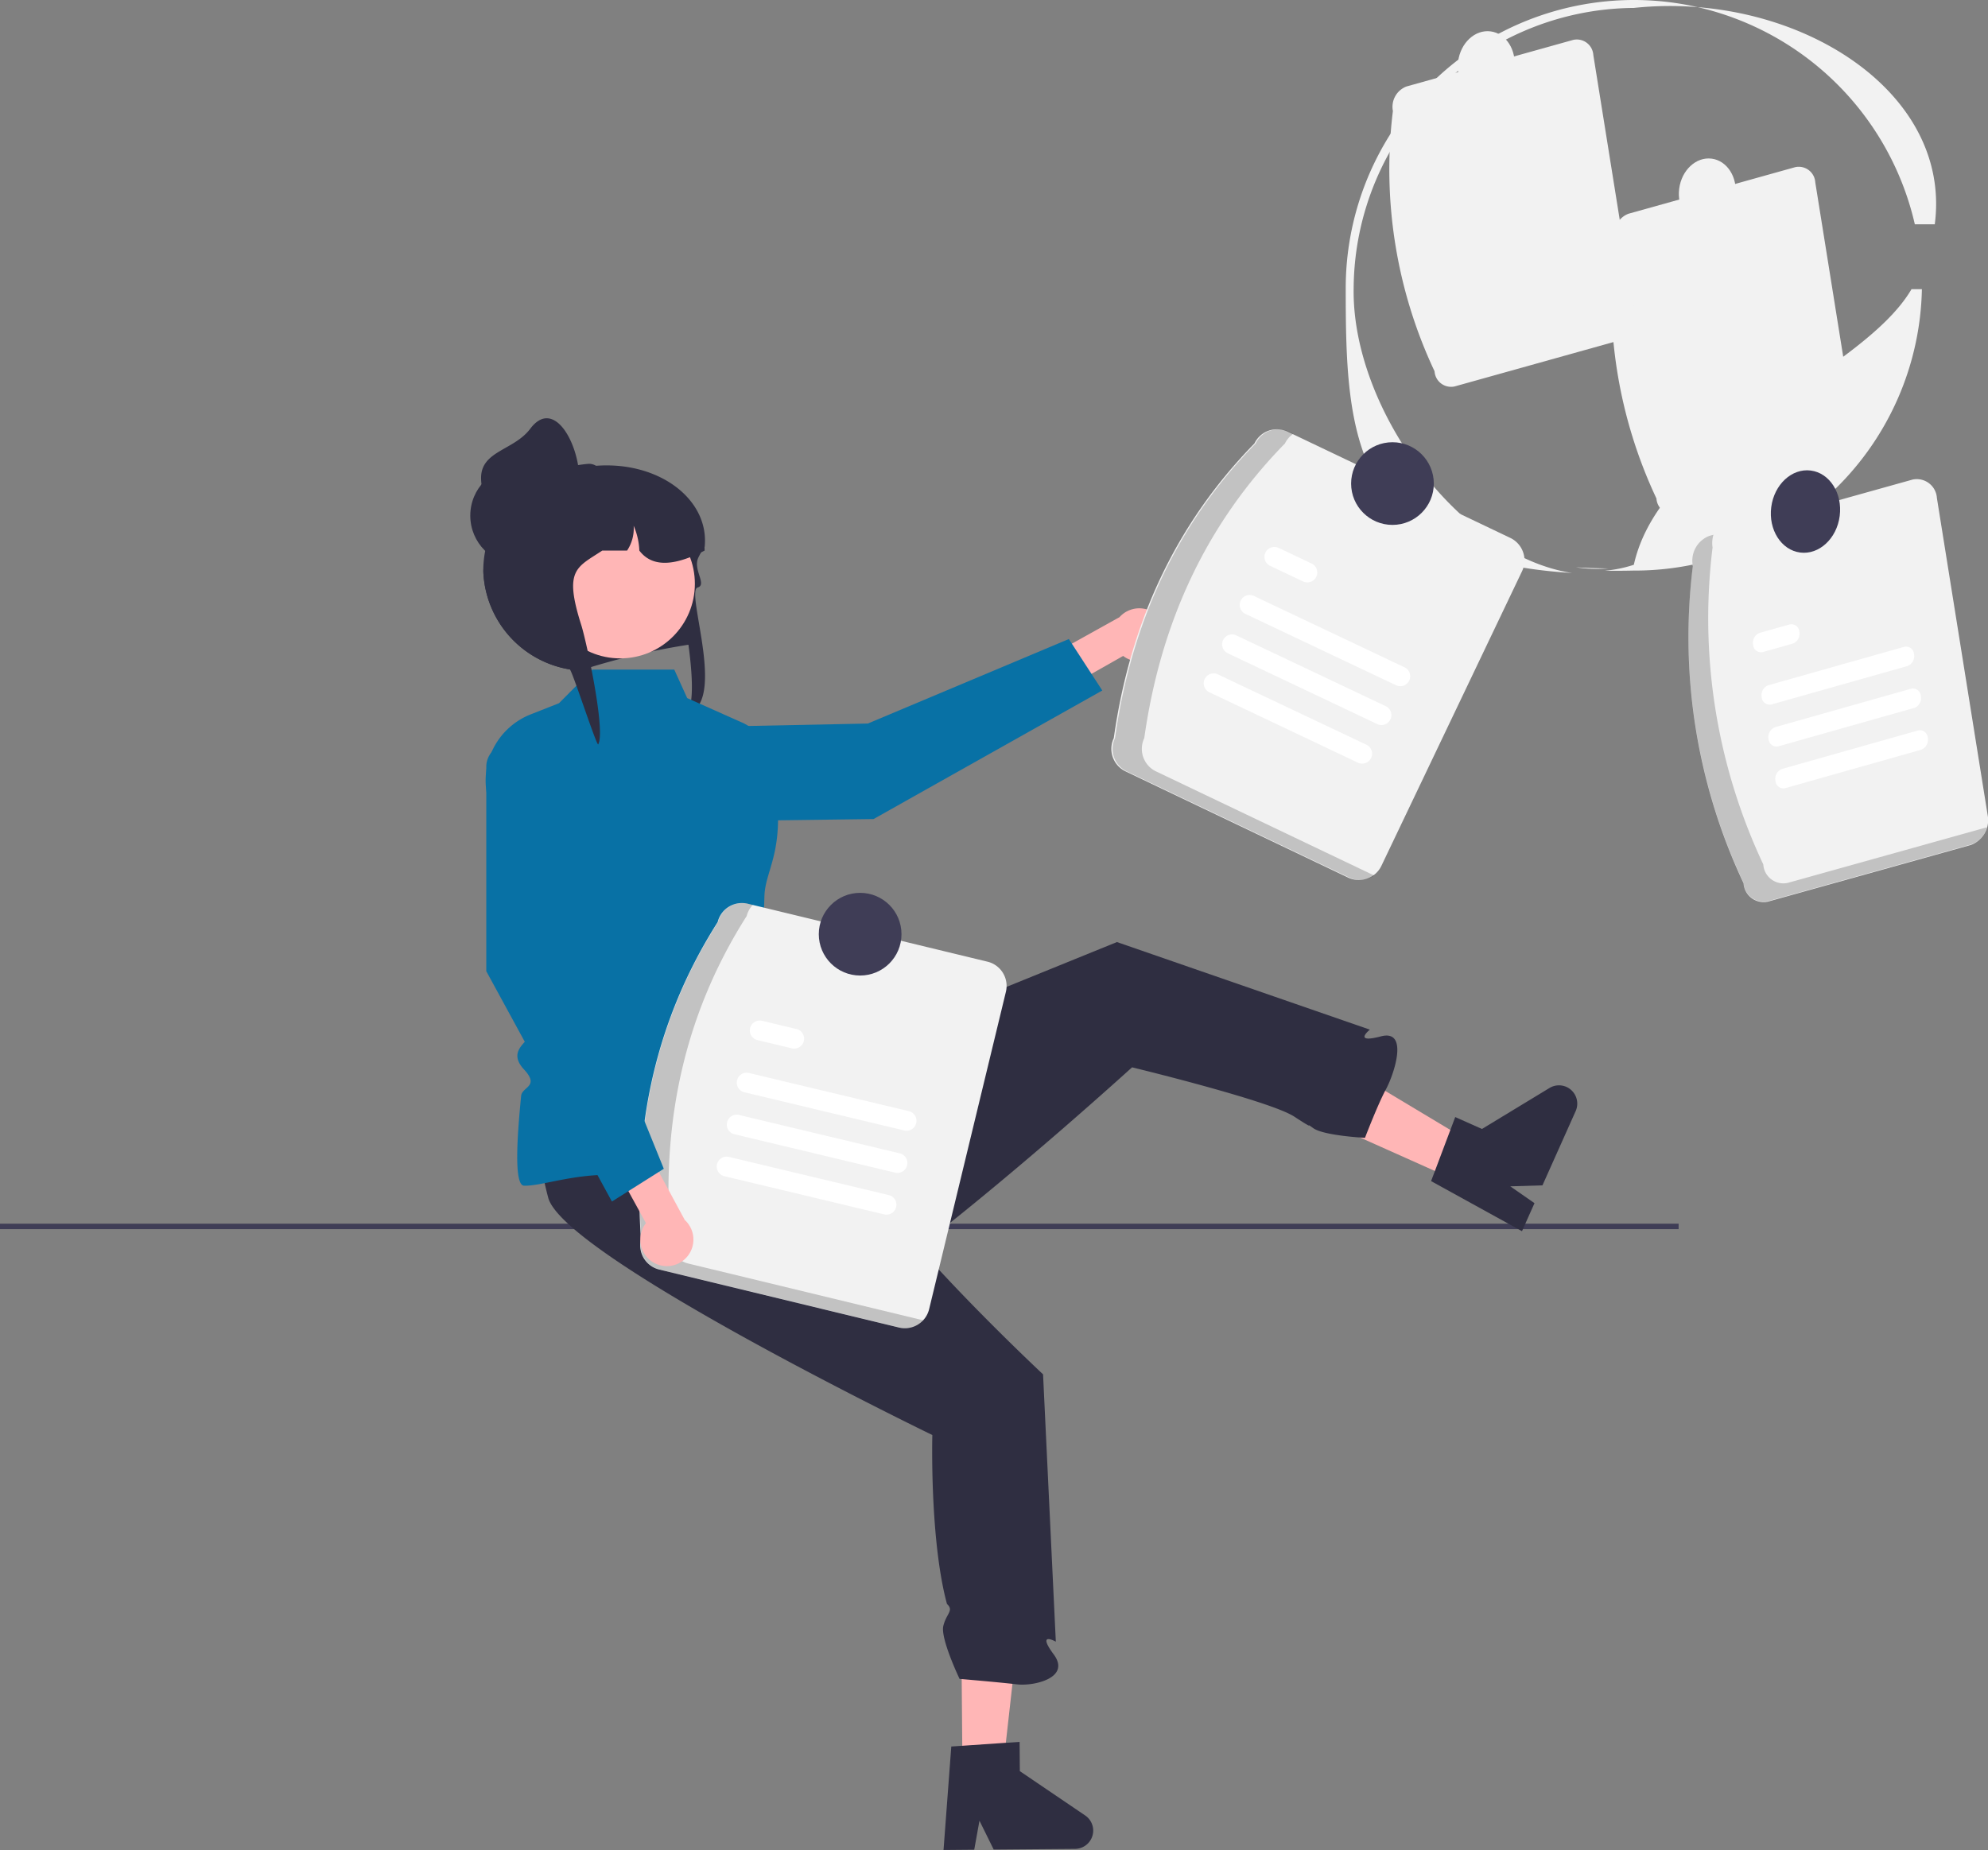 <svg xmlns="http://www.w3.org/2000/svg" width="200.19" height="186.335" viewBox="0 0 200.19 186.335">
  <rect x="0" y="0" width="200.19" height="186.335" fill="#808080" stroke="none"/>
  <g id="グループ_129" data-name="グループ 129" transform="translate(0 0.001)">
    <path id="パス_162" data-name="パス 162" d="M883.161,132.346h2.008c1.538-11.809-10.3-20.777-23.872-21.872A29.108,29.108,0,0,1,883.161,132.346Z" transform="translate(-690.339 -109.755)" fill="#f2f2f2"/>
    <path id="パス_163" data-name="パス 163" d="M818.579,317.808q-1.7-.021-3.266-.115a13.911,13.911,0,0,0,3.266.115Z" transform="translate(-656.613 -260.554)" fill="#f2f2f2"/>
    <path id="パス_164" data-name="パス 164" d="M733.22,136.87a28.418,28.418,0,0,1,28.215-28.215,34.429,34.429,0,0,1,6.431-.079,29.022,29.022,0,0,0-35.445,28.294c0,14.75.528,27.334,22.8,28.7C743.936,163.854,733.014,149.084,733.22,136.87Z" transform="translate(-596.908 -107.857)" fill="#f2f2f2"/>
    <path id="パス_165" data-name="パス 165" d="M858.1,215c-5.1,8.725-25.152,15.123-27.963,27.761a12.874,12.874,0,0,1-2.95.6c.924.011,1.877.008,2.868-.015A28.937,28.937,0,0,0,859.145,215Z" transform="translate(-665.611 -185.877)" fill="#f2f2f2"/>
    <path id="パス_166" data-name="パス 166" d="M834.191,202.3A47.771,47.771,0,0,1,830,176.09a2.191,2.191,0,0,1,1.377-2.475l16.789-4.691a1.666,1.666,0,0,1,2.017,1.527l4.2,26.214A2.191,2.191,0,0,1,853,199.14l-16.789,4.691A1.666,1.666,0,0,1,834.191,202.3Z" transform="translate(-667.387 -152.089)" fill="#f2f2f2"/>
    <ellipse id="楕円形_35" data-name="楕円形 35" cx="3.419" cy="2.854" rx="3.419" ry="2.854" transform="translate(168.656 22.394) rotate(-82.638)" fill="#f2f2f2"/>
    <path id="パス_167" data-name="パス 167" d="M751.471,155.694a47.771,47.771,0,0,1-4.195-26.214,2.191,2.191,0,0,1,1.377-2.475l16.789-4.691a1.666,1.666,0,0,1,2.017,1.527l4.2,26.214a2.191,2.191,0,0,1-1.377,2.475l-16.789,4.691A1.666,1.666,0,0,1,751.471,155.694Z" transform="translate(-607.012 -118.299)" fill="#f2f2f2"/>
    <ellipse id="楕円形_36" data-name="楕円形 36" cx="3.419" cy="2.854" rx="3.419" ry="2.854" transform="translate(146.394 9.575) rotate(-82.638)" fill="#f2f2f2"/>
    <rect id="長方形_176" data-name="長方形 176" width="169.036" height="0.55" transform="translate(0 123.252)" fill="#3f3d56"/>
    <path id="パス_168" data-name="パス 168" d="M428.77,292.408c-.2-.7,2.588,5.7,1.925,5.776a71.084,71.084,0,0,0-11.818,2.75c-.095-.011-.19-.022-.281-.036-.226-.025-.446-.06-.663-.1a10.41,10.41,0,0,1-8.705-9.808c-.006-.069-.006-.14-.006-.209a9.216,9.216,0,0,1,.053-1,9.441,9.441,0,0,1,.237-1.35l-.011,0c-1.951-1.832-1.129-5.228,1.357-6.661a8.952,8.952,0,0,1,3.517-1.141,9.427,9.427,0,0,1,1.012-.055h3.174a14.744,14.744,0,0,1,1.992-.289h.006c6.389-.487,11.427,3.408,10.957,8.146,0,.006-.008.011-.011.017-.137.2-.256.4-.362.58s-.189.338-.265.5c-.582,1.21.915,2.733-.078,3.017-1.32.378,3.472,12.8-1.753,12.8C431.587,306.057,429.32,294.333,428.77,292.408Z" transform="translate(-360.554 -233.369)" fill="#2f2e41"/>
    <path id="パス_169" data-name="パス 169" d="M355.647,610.333l4.121-.035,1.824-16.265-6.081.051Z" transform="translate(-258.732 -432.521)" fill="#ffb6b6"/>
    <path id="パス_170" data-name="パス 170" d="M596.688,761.465a1.845,1.845,0,0,1-1.827,1.858l-8.193.068-1.434-2.907-.527,2.922-3.091.028.781-10.422,1.076-.072,4.387-.3,1.415-.095.025,2.949,6.581,4.464A1.842,1.842,0,0,1,596.688,761.465Z" transform="translate(-486.603 -577.1)" fill="#2f2e41"/>
    <path id="パス_171" data-name="パス 171" d="M479.049,560.4c-1.639-.2-5.776-.55-5.776-.55s-1.953-4.076-1.636-5.344,1.086-1.532.366-2.2c-1.755-6.485-1.474-17.019-1.474-17.019s-9.445-4.574-19.007-9.868c-9.348-5.179-18.809-11.045-19.665-14a37.663,37.663,0,0,1-1.133-6.455c-.143-1.43-.231-2.833-.286-4.09-.129-2.877-.077-5-.077-5l11.917-.2,7.893-.182H451v1.375l2.074,3.526s3.584,4.167,3.163,4.555c-.509.47-.355.888,1.452,1.229a5.875,5.875,0,0,0,1.557.063c2.918-.223,4.139,1.447,4.211,1.812.49,2.583,5.4,8.193,10,12.981h0c4.244,4.422,8.221,8.141,8.221,8.141l.226,4.744,1.059,22.181s-1.986-1.111-.212,1.284S480.688,560.6,479.049,560.4Z" transform="translate(-376.643 -390.748)" fill="#2f2e41"/>
    <path id="パス_172" data-name="パス 172" d="M498.461,403.986l1.682-3.762L486.11,391.8l-2.483,5.552Z" transform="translate(-352.05 -285.185)" fill="#ffb6b6"/>
    <path id="パス_173" data-name="パス 173" d="M775.677,509.806a1.845,1.845,0,0,1,.93,2.434l-3.345,7.479-3.24.1,2.438,1.694-1.26,2.823-9.153-5.045.382-1.008,1.55-4.115.5-1.327,2.692,1.2,6.8-4.128a1.842,1.842,0,0,1,1.708-.107Z" transform="translate(-617.938 -400.329)" fill="#2f2e41"/>
    <path id="パス_174" data-name="パス 174" d="M545.218,471.887c-.01.021-.021.041-.031.059-.767,1.407-2.025,4.663-2.1,4.864a.03.03,0,0,0,0,.012s-4.152-.214-5.213-.975.546.446-1.906-1.158c-1.268-.834-5.609-2.135-9.5-3.2-3.618-.99-6.842-1.768-6.842-1.768s-2.85,2.594-6.978,6.178l0,0c-3.835,3.322-8.776,7.5-13.565,11.239-10.253,3.016-21.074,5.629-23.779,4.16a37.666,37.666,0,0,1-5.39-3.728l2.786-7.3,7.367-7.715,7.755-3.151,3.034-1.233,4.248-1.724,23-9.344,25.469,8.822s-1.774,1.433,1.113.677C547.523,465.859,546.019,470.379,545.218,471.887Z" transform="translate(-405.63 -362.217)" fill="#2f2e41"/>
    <path id="パス_175" data-name="パス 175" d="M423.082,356.495h8.251l1.3,2.867,5.526,2.462a5.022,5.022,0,0,1,2.859,3.514c1.99,9.1-.527,10.985-.608,13.984-.275,10.176-1.692,12.2-1.534,14.712.047.752.506,3.724,1.983,3.445s.68.9,1.03,1.352c.3.395,1.89-.129.893,1.182s3.264,4.887.654,4.887c-4.951,0-14.852,2.475-18.7,2.475s-6.826,1.142-8.526,1.1c-1.036-.025-.712-4.857-.3-9.041.094-.947,1.913-.923.28-2.679s.289-2.669.293-3.132c0-.491.926-1.728-.225-3.752s-.09-1.186-.14-1.822c-.385-4.9-.937-11.141-.937-11.141l-2.432-6.845a7.162,7.162,0,0,1,4.121-9.06l2.853-1.125Z" transform="translate(-363.433 -289.049)" fill="#0871a5"/>
    <path id="パス_176" data-name="パス 176" d="M614.079,336.937a2.68,2.68,0,0,1-3.989.863l-11.623,6.58-2.611-2.767,13.862-7.715a2.676,2.676,0,0,1,4.36,3.038Z" transform="translate(-496.99 -271.733)" fill="#ffb6b6"/>
    <path id="パス_177" data-name="パス 177" d="M471.364,360.8l-.177,2.119,23.139-.3,23.033-12.949-3.367-5.183L493.748,353l-14.389.292A8.189,8.189,0,0,0,471.364,360.8Z" transform="translate(-406.361 -280.123)" fill="#0871a5"/>
    <circle id="楕円形_37" data-name="楕円形 37" cx="7.514" cy="7.514" r="7.514" transform="translate(54.945 51.285)" fill="#ffb6b6"/>
    <path id="パス_178" data-name="パス 178" d="M433.651,288.455c-.125.066-.248.126-.373.187s-.262.127-.393.184c-2.516,1.141-4.564,1.268-5.807-.371a6.947,6.947,0,0,0-.571-2.5,4.023,4.023,0,0,1-.663,2.5h-2.5c-2.578,1.711-3.9,1.889-2.112,7.506.5,1.565,2.482,10.671,1.7,12.022-.226-.025-2.644-7.522-2.861-7.563a10.41,10.41,0,0,1-8.705-9.808c.006-.247.022-.5.047-.737a13.123,13.123,0,0,1,1.062-1.386,8.414,8.414,0,0,1,.872-3.743,8.609,8.609,0,0,1,3.271-3.559,15.175,15.175,0,0,1,2.614-.982l.064-.016c.276-.074.557-.143.839-.2a15.426,15.426,0,0,1,1.761-.267c.042,0,.084-.005.123-.005a1.327,1.327,0,0,1,.672.184s0,0,.006,0a1.264,1.264,0,0,1,.373.333,1.279,1.279,0,0,1,.273.795h2.786q.155,0,.309.008a7.471,7.471,0,0,1,7.2,7.024C433.648,288.194,433.651,288.323,433.651,288.455Z" transform="translate(-362.697 -233)" fill="#2f2e41"/>
    <circle id="楕円形_38" data-name="楕円形 38" cx="4.951" cy="4.951" r="4.951" transform="translate(47.357 46.983)" fill="#2f2e41"/>
    <path id="パス_179" data-name="パス 179" d="M420.319,268.671a4.892,4.892,0,0,1-4.951,4.951,4.951,4.951,0,0,1-4.951-4.951c0-2.734,3.311-2.762,4.951-4.951C417.688,260.625,420.191,264.985,420.319,268.671Z" transform="translate(-361.972 -220.538)" fill="#2f2e41"/>
    <path id="パス_180" data-name="パス 180" d="M469.57,476.747c-.769-11.406,1.482-22.136,7.731-31.968a2.514,2.514,0,0,1,3.031-1.85l24.143,5.839a2.514,2.514,0,0,1,1.85,3.031l-7.731,31.968a2.514,2.514,0,0,1-3.031,1.85l-24.143-5.839a2.514,2.514,0,0,1-1.85-3.031Z" transform="translate(-405.031 -351.905)" fill="#f2f2f2"/>
    <path id="パス_181" data-name="パス 181" d="M474.3,479.169a2.514,2.514,0,0,1-1.85-3.031c-.769-11.406,1.482-22.136,7.731-31.968a2.481,2.481,0,0,1,.625-1.127l-.475-.115a2.514,2.514,0,0,0-3.031,1.85c-6.25,9.832-8.5,20.562-7.731,31.968a2.514,2.514,0,0,0,1.85,3.031l24.143,5.839a2.5,2.5,0,0,0,2.406-.723Z" transform="translate(-404.993 -351.904)" opacity="0.2"/>
    <path id="パス_182" data-name="パス 182" d="M521.938,510.563l-16.19-3.868a1,1,0,0,1,.464-1.943l16.19,3.868a1,1,0,0,1-.464,1.943Z" transform="translate(-430.835 -396.69)" fill="#fff"/>
    <path id="パス_183" data-name="パス 183" d="M513.93,488.175l-3.562-.851a1,1,0,0,1,.458-1.944h.006l3.562.851a1,1,0,0,1-.464,1.943Z" transform="translate(-434.142 -382.575)" fill="#fff"/>
    <path id="パス_184" data-name="パス 184" d="M514.519,541.617l-16.19-3.868a1,1,0,0,1,.464-1.943l16.19,3.868a1,1,0,0,1-.458,1.944Z" transform="translate(-425.434 -419.291)" fill="#fff"/>
    <path id="パス_185" data-name="パス 185" d="M518.226,526.089l-16.189-3.868a1,1,0,0,1,.462-1.943h0l16.19,3.868a1,1,0,1,1-.464,1.943Z" transform="translate(-428.131 -407.99)" fill="#fff"/>
    <circle id="楕円形_39" data-name="楕円形 39" cx="4.164" cy="4.164" r="4.164" transform="translate(82.452 89.929)" fill="#3f3d56"/>
    <path id="パス_186" data-name="パス 186" d="M455.049,526.556a2.68,2.68,0,0,1-.812-4l-6.43-11.707,2.8-2.575,7.536,13.96a2.676,2.676,0,0,1-3.094,4.321Z" transform="translate(-389.189 -399.359)" fill="#ffb6b6"/>
    <path id="パス_187" data-name="パス 187" d="M421.882,384.542l-6.916-.667a2.325,2.325,0,0,0-2.548,2.314V406.77l12.651,23.2,5.226-3.3-8.251-20.352Z" transform="translate(-363.45 -308.95)" fill="#0871a5"/>
    <path id="パス_188" data-name="パス 188" d="M644.709,298.249c1.6-11.319,6.021-21.353,14.167-29.682a2.514,2.514,0,0,1,3.348-1.184l22.417,10.7a2.514,2.514,0,0,1,1.184,3.348l-14.167,29.682a2.514,2.514,0,0,1-3.348,1.184l-22.417-10.7A2.514,2.514,0,0,1,644.709,298.249Z" transform="translate(-532.553 -223.904)" fill="#f2f2f2"/>
    <path id="パス_189" data-name="パス 189" d="M648.839,301.6a2.514,2.514,0,0,1-1.184-3.348c1.6-11.319,6.021-21.353,14.167-29.682a2.481,2.481,0,0,1,.844-.974l-.441-.211a2.514,2.514,0,0,0-3.348,1.184c-8.146,8.33-12.564,18.363-14.167,29.682a2.514,2.514,0,0,0,1.184,3.348l22.417,10.7a2.5,2.5,0,0,0,2.5-.211Z" transform="translate(-532.43 -223.904)" opacity="0.2"/>
    <path id="パス_190" data-name="パス 190" d="M707.084,337.164l-15.042-7.128a1,1,0,1,1,.855-1.805l15.042,7.128a1,1,0,1,1-.855,1.8Z" transform="translate(-566.583 -268.183)" fill="#fff"/>
    <path id="パス_191" data-name="パス 191" d="M703.872,313.606l-3.309-1.568a1,1,0,0,1,.85-1.808l.006,0,3.309,1.568a1,1,0,1,1-.855,1.805Z" transform="translate(-572.7 -255.064)" fill="#fff"/>
    <path id="パス_192" data-name="パス 192" d="M693.411,366.017l-15.042-7.128a1,1,0,0,1,.855-1.805l15.042,7.128a1,1,0,0,1-.85,1.808Z" transform="translate(-556.63 -289.183)" fill="#fff"/>
    <path id="パス_193" data-name="パス 193" d="M700.245,351.59,685.2,344.462a1,1,0,0,1,.853-1.806h0l15.042,7.128a1,1,0,1,1-.855,1.805Z" transform="translate(-561.604 -278.682)" fill="#fff"/>
    <circle id="楕円形_40" data-name="楕円形 40" cx="4.164" cy="4.164" r="4.164" transform="translate(136.056 44.541)" fill="#3f3d56"/>
    <path id="パス_194" data-name="パス 194" d="M863.463,326.242a58.176,58.176,0,0,1-5.109-31.924,2.668,2.668,0,0,1,1.677-3.015l20.447-5.712a2.029,2.029,0,0,1,2.457,1.86l5.109,31.924a2.668,2.668,0,0,1-1.677,3.015L865.92,328.1A2.029,2.029,0,0,1,863.463,326.242Z" transform="translate(-687.89 -237.286)" fill="#f2f2f2"/>
    <path id="パス_195" data-name="パス 195" d="M867.91,341.2a2.029,2.029,0,0,1-2.457-1.86,58.177,58.177,0,0,1-5.109-31.924,2.951,2.951,0,0,1,.089-1.285l-.4.112a2.668,2.668,0,0,0-1.677,3.015,58.177,58.177,0,0,0,5.109,31.924,2.029,2.029,0,0,0,2.457,1.86l20.447-5.712a2.43,2.43,0,0,0,1.588-1.73Z" transform="translate(-687.89 -252.272)" opacity="0.2"/>
    <path id="パス_196" data-name="パス 196" d="M899.349,349.04l-13.694,3.873a.806.806,0,0,1-.978-.738,1.061,1.061,0,0,1,.663-1.2l13.695-3.873a.806.806,0,0,1,.977.74,1.061,1.061,0,0,1-.662,1.2Z" transform="translate(-707.273 -281.956)" fill="#fff"/>
    <path id="パス_197" data-name="パス 197" d="M885.519,340.706l-3.013.852a.8.8,0,0,1-.981-.733,1.062,1.062,0,0,1,.661-1.2h.005l3.013-.852a.806.806,0,0,1,.977.74A1.061,1.061,0,0,1,885.519,340.706Z" transform="translate(-704.988 -275.88)" fill="#fff"/>
    <path id="パス_198" data-name="パス 198" d="M904.386,380.006l-13.695,3.873a.806.806,0,0,1-.977-.74,1.061,1.061,0,0,1,.662-1.2l13.694-3.873a.8.8,0,0,1,.981.733,1.062,1.062,0,0,1-.661,1.2Z" transform="translate(-710.926 -304.492)" fill="#fff"/>
    <path id="パス_199" data-name="パス 199" d="M901.859,364.524,888.165,368.4a.805.805,0,0,1-.98-.735,1.061,1.061,0,0,1,.663-1.2h0l13.695-3.873a.806.806,0,0,1,.977.74,1.061,1.061,0,0,1-.662,1.2Z" transform="translate(-709.092 -293.226)" fill="#fff"/>
    <ellipse id="楕円形_41" data-name="楕円形 41" cx="4.164" cy="3.476" rx="4.164" ry="3.476" transform="translate(177.829 55.206) rotate(-82.638)" fill="#3f3d56"/>
  </g>
</svg>
